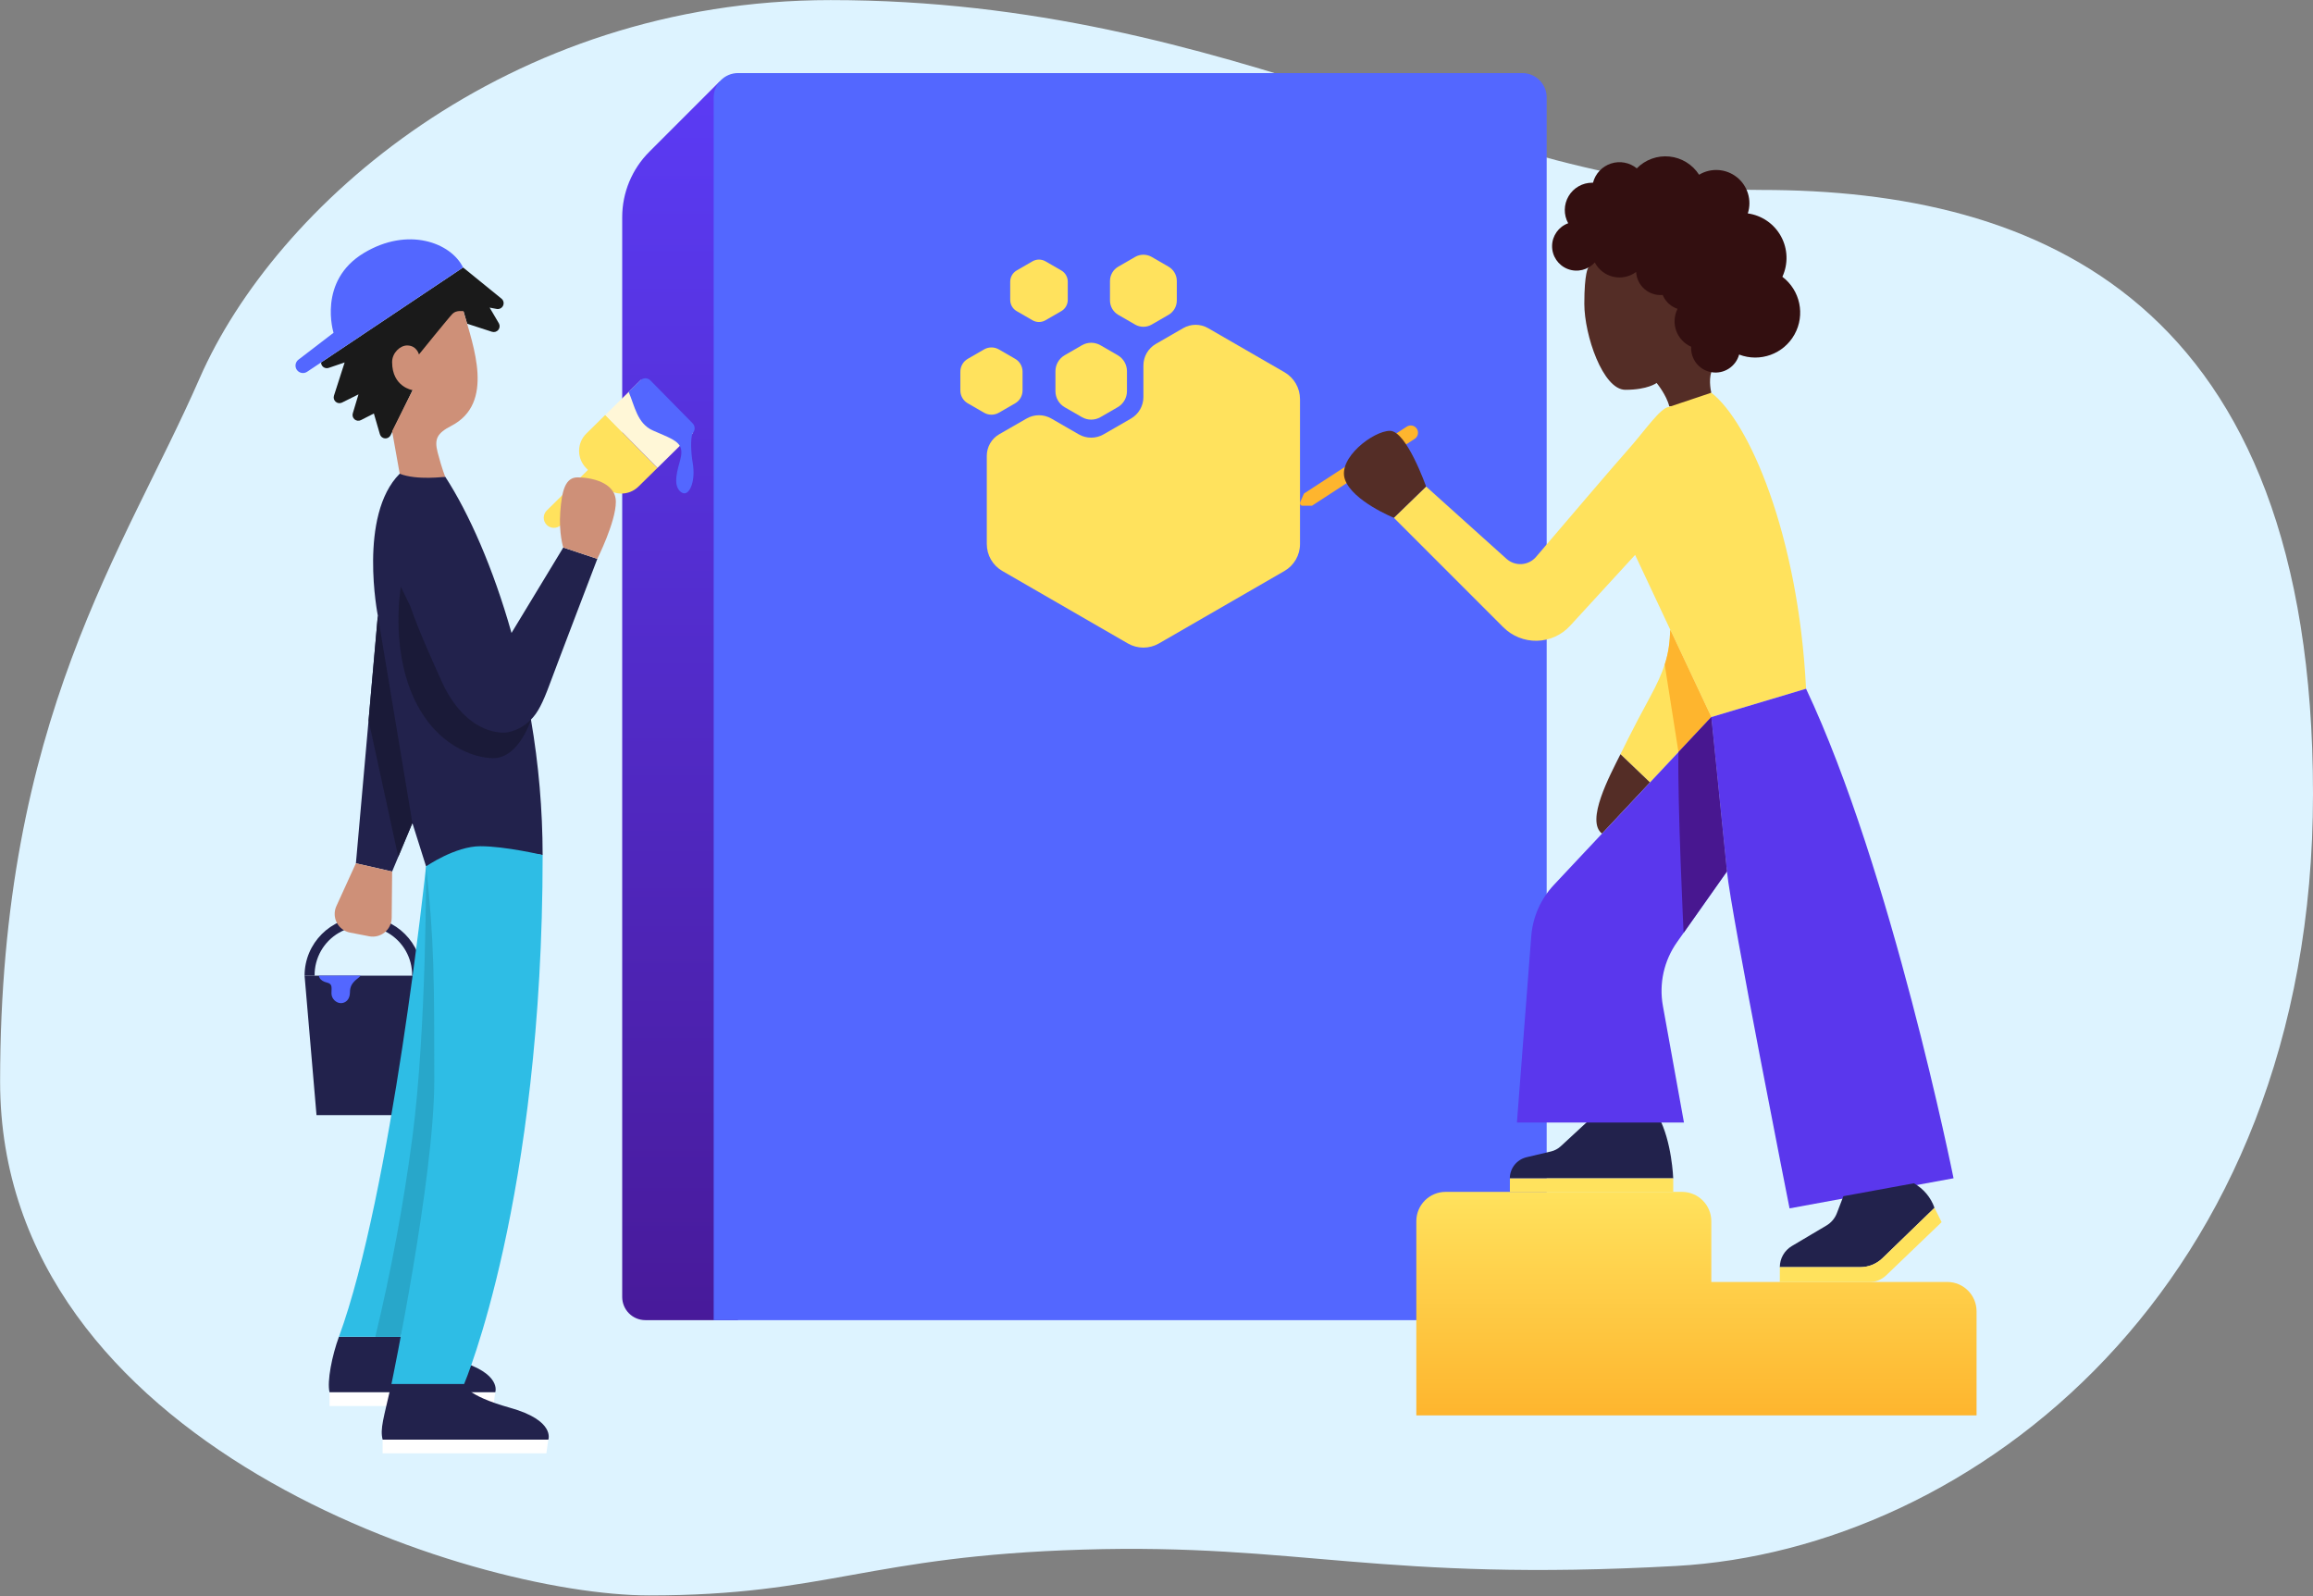 <?xml version="1.0" encoding="UTF-8"?>
<svg width="710px" height="490px" viewBox="0 0 710 490" version="1.1" xmlns="http://www.w3.org/2000/svg" xmlns:xlink="http://www.w3.org/1999/xlink">
    <rect x="0" y="0" width="710" height="490" fill="#808080" stroke="none"/>
    <title>transparent-company</title>
    <defs>
        <linearGradient x1="50.034%" y1="100%" x2="50.034%" y2="0%" id="linearGradient-1">
            <stop stop-color="#481A9A" offset="0%"></stop>
            <stop stop-color="#5B3BF5" offset="100%"></stop>
        </linearGradient>
        <linearGradient x1="50.003%" y1="100.013%" x2="50.003%" y2="0.013%" id="linearGradient-2">
            <stop stop-color="#FEB52E" offset="0%"></stop>
            <stop stop-color="#FFE25D" offset="100%"></stop>
        </linearGradient>
    </defs>
    <g id="Layout" stroke="none" stroke-width="1" fill="none" fill-rule="evenodd">
        <g id="Desktop-HD" transform="translate(-667, -1717)" fill-rule="nonzero">
            <g id="transparent-company" transform="translate(120, 1684)">
                <g transform="translate(547, 33)">
                    <path d="M254.985,0.027 C379.505,0.027 455.851,58.305 540.751,58.305 C625.652,58.305 710,92.062 710,243.69 C710,395.317 605.212,475.66 514.51,480.68 C423.808,485.7 398.7,473.651 332.423,475.66 C266.145,477.669 253.867,489.721 199.259,489.721 C144.651,489.721 0.033,443.519 0.033,332.036 C0.033,220.554 38.177,168.966 61.273,116.125 C84.369,63.283 155.459,0.027 254.985,0.027 Z" id="Path" fill="#DDF3FF"></path>
                    <path d="M220.913,24.986 L199.325,46.577 C193.993,51.9 190.995,59.125 190.992,66.66 L190.992,398.112 C190.992,402.038 194.175,405.222 198.101,405.222 L226.546,405.222 L220.913,24.986 Z" id="Path" fill="url(#linearGradient-1)"></path>
                    <path d="M226.558,22.428 L467.275,22.428 C471.415,22.428 474.771,25.784 474.771,29.925 L474.771,397.737 C474.771,401.877 471.415,405.234 467.275,405.234 L219.075,405.234 L219.075,29.913 C219.081,25.782 222.428,22.434 226.558,22.428 Z" id="Path" fill="#5367FF"></path>
                    <path d="M168.787,209.875 C171.003,203.857 183.353,171.551 183.353,171.551 L172.904,168.069 L157.013,194.285 L157.013,194.285 C151.385,174.346 143.967,157.592 136.675,146.34 L122.694,145.408 C109.873,158.23 115.981,188.98 115.981,188.98 L109.252,264.993 L120.364,267.527 L126.589,252.641 L130.786,265.943 C151.37,259.292 166.571,262.459 166.571,262.459 C166.544,248.523 165.345,234.613 162.988,220.878 L162.988,220.878 C165.045,218.815 166.571,215.894 168.787,209.875 Z" id="Path" fill="#22224C"></path>
                    <path d="M98.554,111.255 L98.554,111.255 C98.554,111.824 98.828,112.359 99.291,112.69 C99.754,113.021 100.348,113.109 100.887,112.925 L105.792,111.255 L102.515,121.45 C102.298,122.127 102.507,122.868 103.047,123.331 C103.586,123.794 104.35,123.888 104.986,123.571 L110.038,121.058 L108.293,126.878 C108.089,127.555 108.309,128.288 108.852,128.741 C109.395,129.194 110.155,129.279 110.785,128.956 L114.763,126.926 L116.616,133.293 C116.817,133.994 117.427,134.5 118.154,134.566 C118.88,134.633 119.572,134.246 119.896,133.592 L126.661,119.78 L142.273,95.544 L143.388,99.361 L151.037,101.847 C151.74,102.064 152.504,101.831 152.967,101.258 C153.429,100.686 153.496,99.889 153.136,99.247 L150.302,94.425 L152.515,94.839 C153.31,94.964 154.091,94.547 154.428,93.816 C154.765,93.086 154.577,92.221 153.966,91.697 L142.153,82.1 L98.554,111.255 Z" id="Path" fill="#1A1A1A"></path>
                    <path d="M142.267,95.529 C145.295,106.247 151.951,123.759 138.537,130.717 C134.195,132.969 133.26,134.714 134.339,138.873 C135.743,144.241 136.675,146.34 136.675,146.34 C136.675,146.34 127.821,147.504 122.694,145.408 L120.364,132.357 L126.661,119.762 C126.661,119.762 120.364,118.829 120.364,111.138 C120.364,108.355 122.784,106.04 124.967,106.04 C127.929,106.04 128.604,108.802 128.604,108.802 C128.604,108.802 137.766,97.457 138.93,96.291 C140.093,95.124 142.267,95.529 142.267,95.529 Z" id="Path" fill="#CE9078"></path>
                    <path d="M126.508,299.485 C126.584,294.087 123.748,289.065 119.087,286.344 C114.425,283.623 108.659,283.623 103.997,286.344 C99.335,289.065 96.499,294.087 96.576,299.485 L93.493,299.485 C93.493,289.515 101.575,281.432 111.543,281.432 C121.512,281.432 129.593,289.515 129.593,299.485 L126.508,299.485 Z" id="Path" fill="#22224C"></path>
                    <polygon id="Path" fill="#22224C" points="93.493 299.485 129.593 299.485 125.743 342.295 97.157 342.295"></polygon>
                    <path d="M104.041,410.323 C101.943,416.02 100.323,424.036 101.163,427.389 L152.014,427.389 C152.014,427.389 154.251,421.52 140.279,417.607 C126.307,413.693 126.169,410.323 126.169,410.323 L104.041,410.323 Z" id="Path" fill="#22224C"></path>
                    <polygon id="Path" fill="#FFFFFF" points="151.436 431.581 101.157 431.581 101.157 427.389 152.017 427.389"></polygon>
                    <path d="M130.786,265.934 C130.786,265.934 120.232,366.151 104.041,410.323 L123.018,410.323 L139.532,336.253 L130.786,265.934 Z" id="Path" fill="#2EBDE5"></path>
                    <path d="M130.786,265.934 C130.786,265.934 130.975,315.57 126.589,349.112 C123.869,369.7 120.072,390.132 115.213,410.323 L123.009,410.323 C123.009,410.323 134.324,370.049 137.293,328.429 C139.077,303.476 136.138,271.287 130.786,265.934 Z" id="Path" fill="#28A7CA"></path>
                    <path d="M130.786,265.934 C133.308,288.566 133.308,301.656 133.308,331.683 C133.308,361.709 120.157,424.843 120.157,424.843 L142.465,424.843 C142.465,424.843 166.571,368.253 166.571,262.45 C166.571,262.45 155.178,259.751 147.445,259.751 C139.712,259.751 130.786,265.934 130.786,265.934 Z" id="Path" fill="#2EBDE5"></path>
                    <path d="M488.923,342.76 L479.088,351.852 C478.243,352.633 477.21,353.182 476.09,353.445 L468.594,355.217 C465.584,355.931 463.459,358.619 463.458,361.712 L513.611,361.712 C513.611,361.712 513.236,350.392 509.089,342.76 L488.923,342.76 Z" id="Path" fill="#22224C"></path>
                    <path d="M525.304,220.11 L520.807,224.839 L506.505,240.166 L497.42,231.506 C497.42,231.506 501.018,224.009 506.415,214.113 C508.672,209.974 510.091,206.778 510.999,203.992 C512.261,200.12 512.537,197.038 512.711,193.31 L525.304,220.11 Z" id="Path" fill="#FFE25D"></path>
                    <path d="M487.525,82.166 C487.525,82.166 486.326,83.666 486.326,93.262 C486.326,102.858 492.023,119.651 498.919,119.651 C505.815,119.651 508.514,117.552 508.514,117.552 C508.514,117.552 511.512,121.151 512.411,124.749 C512.411,124.749 519.907,124.749 525.304,120.551 C525.304,120.551 524.405,116.952 525.304,114.253 L518.708,82.466 L492.323,70.171 L487.525,82.166 Z" id="Path" fill="#542D26"></path>
                    <path d="M547.117,84.961 C548.95,80.997 548.798,76.398 546.706,72.564 C544.615,68.729 540.831,66.112 536.506,65.508 C537.814,61.463 536.474,57.03 533.145,54.387 C529.816,51.743 525.196,51.442 521.553,53.633 C519.531,50.485 516.185,48.429 512.463,48.048 C508.741,47.667 505.048,49.002 502.43,51.675 C500.212,49.863 497.224,49.306 494.503,50.199 C491.781,51.091 489.703,53.309 488.989,56.083 L488.725,56.083 C485.756,56.083 483.008,57.651 481.498,60.207 C479.987,62.763 479.939,65.927 481.37,68.528 C478.431,69.594 476.462,72.373 476.43,75.5 C476.399,78.627 478.312,81.445 481.229,82.57 C484.146,83.696 487.455,82.892 489.531,80.553 C490.684,82.781 492.758,84.39 495.202,84.953 C497.647,85.516 500.215,84.976 502.226,83.477 C502.336,85.509 503.267,87.408 504.804,88.74 C506.342,90.072 508.355,90.721 510.381,90.539 C510.435,90.671 510.492,90.803 510.555,90.935 C511.434,92.764 513.017,94.159 514.942,94.8 C513.886,96.887 513.736,99.317 514.528,101.518 C515.319,103.718 516.982,105.496 519.125,106.433 C518.905,110.264 521.615,113.643 525.402,114.26 C529.19,114.878 532.832,112.535 533.84,108.832 C540.254,111.3 547.506,108.669 550.846,102.662 C554.187,96.656 552.596,89.106 547.117,84.958 L547.117,84.961 Z" id="Path" fill="#330F10"></path>
                    <path d="M525.304,120.551 C536.698,129.247 551.989,163.733 554.388,211.414 L525.304,220.11 L501.917,170.33 L481.957,192.09 C479.338,194.946 475.665,196.608 471.791,196.689 C467.917,196.771 464.177,195.265 461.44,192.521 L427.859,158.935 L437.753,149.339 L462.432,171.53 C463.706,172.677 465.39,173.26 467.1,173.147 C468.81,173.035 470.402,172.235 471.514,170.93 C479.385,161.691 495.828,142.409 499.668,138.115 C504.766,132.417 509.563,125.22 512.261,124.92 L525.304,120.551 Z" id="Path" fill="#FFE25D"></path>
                    <path d="M525.304,220.11 L515.224,230.858 L510.999,203.992 C512.261,200.12 512.537,197.038 512.711,193.31 L525.304,220.11 Z" id="Path" fill="#FEB52E"></path>
                    <path d="M497.42,231.506 C494.122,238.103 486.659,251.978 491.756,255.877 L506.49,240.166 L497.42,231.506 Z" id="Path" fill="#542D26"></path>
                    <path d="M514.771,289.214 C510.768,294.885 509.209,301.926 510.441,308.757 L516.909,344.559 L465.638,344.559 L470.036,287.376 C470.489,281.493 472.935,275.941 476.971,271.638 L520.971,224.728 L525.304,220.11 L530.101,267.491 L526.099,273.162 L514.771,289.214 Z" id="Path" fill="#5A37ED"></path>
                    <rect id="Rectangle" fill="#FFE25D" x="463.476" y="361.712" width="50.144" height="4.147"></rect>
                    <path d="M525.304,220.11 C525.304,220.11 528.74,254.053 530.101,267.491 C531.463,280.928 549.324,370.916 549.324,370.916 L599.662,361.673 C599.662,361.673 580.608,266.936 554.388,211.414 L525.304,220.11 Z" id="Path" fill="#5A37ED"></path>
                    <path d="M530.101,267.491 L516.798,286.344 C516.798,286.344 514.888,246.295 515.224,230.867 L525.304,220.11 L530.101,267.491 Z" id="Path" fill="#481790"></path>
                    <path d="M597.737,393.505 L525.304,393.505 L525.304,374.847 C525.304,369.878 521.277,365.851 516.309,365.851 L443.75,365.851 C438.782,365.851 434.755,369.878 434.755,374.847 L434.755,434.46 L606.726,434.46 L606.726,402.493 C606.721,397.53 602.699,393.509 597.737,393.505 L597.737,393.505 Z" id="Path" fill="url(#linearGradient-2)"></path>
                    <path d="M565.841,367.182 L563.853,372.379 C563.246,373.969 562.118,375.307 560.654,376.175 L550.034,382.473 C547.743,383.832 546.338,386.298 546.337,388.962 L571.103,388.962 C573.596,388.965 575.992,387.997 577.783,386.263 L593.818,370.751 C592.694,367.552 590.441,364.872 587.483,363.215 L565.841,367.182 Z" id="Path" fill="#22224C"></path>
                    <path d="M546.337,388.956 L570.953,388.956 C573.553,388.956 576.051,387.946 577.918,386.137 L593.809,370.742 L596.001,375.144 L578.992,391.463 C577.601,392.8 575.746,393.546 573.817,393.544 L546.328,393.544 L546.337,388.956 Z" id="Path" fill="#FFE25D"></path>
                    <path d="M142.141,82.097 L94.258,114.127 C93.239,114.802 91.87,114.556 91.149,113.57 L91.149,113.57 C90.417,112.565 90.621,111.161 91.607,110.406 L102.386,102.147 C102.386,102.147 97.373,86.254 111.729,77.638 C125.188,69.545 138.393,74.436 142.141,82.097 Z" id="Path" fill="#5367FF"></path>
                    <polygon id="Path" fill="#1A1A38" points="126.589 252.632 115.981 188.971 113.138 221.097 122.25 263.008"></polygon>
                    <path d="M125.956,186.098 C128.454,193.331 131.746,200.63 135.551,209.108 C140.705,220.611 148.491,224.884 154.599,224.884 C157.723,224.884 161.321,222.713 162.994,220.872 C162.994,220.872 159.369,232.72 151.391,232.72 C145.577,232.72 133.278,228.843 126.595,213.291 C119.911,197.739 123.045,180.118 123.045,180.118 L125.956,186.098 Z" id="Path" fill="#1A1A38"></path>
                    <path d="M120.157,424.843 C117.729,435.479 116.61,438.553 117.459,441.909 L168.313,441.909 C168.313,441.909 170.547,436.037 156.575,432.127 C142.603,428.216 142.465,424.843 142.465,424.843 L120.157,424.843 Z" id="Path" fill="#22224C"></path>
                    <polygon id="Path" fill="#FFFFFF" points="167.714 446.101 117.45 446.101 117.45 441.909 168.313 441.909"></polygon>
                    <path d="M109.252,264.984 L103.256,278.136 C102.517,279.757 102.561,281.627 103.376,283.211 C104.191,284.794 105.687,285.917 107.435,286.257 L113.315,287.394 C115.008,287.722 116.76,287.281 118.096,286.191 C119.432,285.1 120.215,283.472 120.232,281.747 L120.37,267.518 L109.252,264.984 Z" id="Path" fill="#CE9078"></path>
                    <path d="M97.889,299.485 C97.889,299.485 97.889,301.029 100.422,301.623 C102.137,302.028 101.742,303.176 101.742,304.895 C101.742,306.613 103.241,307.92 104.641,307.92 C106.041,307.92 107.423,306.862 107.423,304.568 C107.423,301.38 109.906,300.561 110.722,299.47 L97.889,299.485 Z" id="Path" fill="#5367FF"></path>
                    <path d="M185.781,127.376 L179.992,133.074 C178.577,134.462 177.773,136.356 177.756,138.338 C177.738,140.32 178.509,142.228 179.899,143.641 L180.477,144.241 L167.836,156.701 C166.613,157.906 166.597,159.875 167.802,161.099 C169.007,162.323 170.975,162.338 172.199,161.133 L184.843,148.673 L185.422,149.273 C188.317,152.211 193.045,152.248 195.985,149.354 L201.786,143.641 L185.781,127.376 Z" id="Path" fill="#FFE25D"></path>
                    <polygon id="Rectangle" fill="#FFF7D7" transform="translate(199.28, 130.11) rotate(45.44) translate(-199.28, -130.11) " points="187.873 122.426 210.686 122.428 210.687 137.793 187.874 137.791"></polygon>
                    <path d="M172.904,168.069 C172.904,168.069 171.503,163.715 171.983,157.136 C172.463,150.557 173.524,146.532 177.314,146.532 C181.104,146.532 189.04,147.897 189.04,154.056 C189.04,160.216 183.344,171.548 183.344,171.548 L172.904,168.069 Z" id="Path" fill="#CE9078"></path>
                    <path d="M212.58,133.008 C212.992,132.602 213.225,132.05 213.229,131.472 C213.233,130.895 213.007,130.339 212.601,129.928 L199.652,116.772 C199.246,116.361 198.694,116.127 198.117,116.122 C197.539,116.118 196.984,116.343 196.572,116.748 L192.974,120.302 C194.815,124.542 195.574,129.973 200.371,132.12 C205.168,134.267 208.44,135.203 209.048,137.818 C209.657,140.433 207.57,143.515 207.57,147.636 C207.57,150.179 209.069,151.432 210.113,151.432 C211.753,151.432 213.591,147.669 212.619,141.953 C212.068,138.768 211.933,134.645 212.58,133.008 Z" id="Path" fill="#5367FF"></path>
                    <path d="M345.933,120.08 L345.933,113.953 C345.933,111.924 344.851,110.049 343.094,109.035 L337.793,105.974 C336.035,104.963 333.872,104.963 332.114,105.974 L326.816,109.038 C325.06,110.054 323.979,111.928 323.979,113.956 L323.979,120.08 C323.979,122.108 325.06,123.983 326.816,124.998 L332.114,128.048 C333.872,129.059 336.035,129.059 337.793,128.048 L343.094,124.986 C344.847,123.974 345.929,122.105 345.933,120.08 Z" id="Path" fill="#FFE25D"></path>
                    <path d="M361.236,92.227 L361.236,86.275 C361.239,84.448 360.265,82.76 358.682,81.849 L353.528,78.868 C351.95,77.961 350.009,77.961 348.431,78.868 L343.277,81.846 C341.694,82.757 340.719,84.445 340.722,86.272 L340.722,92.224 C340.722,94.05 341.696,95.737 343.277,96.651 L348.431,99.625 C350.008,100.536 351.951,100.536 353.528,99.625 L358.682,96.651 C360.264,95.74 361.238,94.053 361.236,92.227 L361.236,92.227 Z" id="Path" fill="#FFE25D"></path>
                    <path d="M313.887,119.861 L313.887,114.079 C313.886,112.457 313.021,110.958 311.617,110.145 L306.61,107.254 C305.204,106.445 303.474,106.445 302.068,107.254 L297.064,110.145 C295.658,110.957 294.792,112.456 294.791,114.079 L294.791,119.861 C294.792,121.484 295.658,122.984 297.064,123.795 L302.068,126.686 C303.474,127.496 305.204,127.496 306.61,126.686 L311.617,123.795 C313.021,122.983 313.886,121.484 313.887,119.861 Z" id="Path" fill="#FFE25D"></path>
                    <path d="M327.763,92.062 L327.763,86.455 C327.763,85.035 327.005,83.724 325.775,83.015 L320.918,80.208 C319.688,79.497 318.172,79.497 316.942,80.208 L312.085,83.015 C310.855,83.724 310.098,85.035 310.097,86.455 L310.097,92.062 C310.098,93.483 310.855,94.795 312.085,95.505 L316.942,98.312 C318.173,99.02 319.687,99.02 320.918,98.312 L325.775,95.505 C327.005,94.795 327.763,93.483 327.763,92.062 L327.763,92.062 Z" id="Path" fill="#FFE25D"></path>
                    <path d="M302.907,139.917 L302.907,166.996 C302.907,170.407 304.727,173.56 307.681,175.266 L346.203,197.508 C349.157,199.212 352.795,199.212 355.75,197.508 L394.278,175.266 C397.232,173.56 399.051,170.407 399.051,166.996 L399.051,122.518 C399.05,119.108 397.23,115.958 394.278,114.253 L370.834,100.723 C368.471,99.359 365.56,99.359 363.197,100.723 L354.802,105.566 C352.438,106.93 350.982,109.452 350.982,112.181 L350.982,121.864 C350.983,124.594 349.526,127.117 347.162,128.483 L338.767,133.323 C336.403,134.687 333.491,134.687 331.127,133.323 L322.732,128.48 C320.371,127.117 317.463,127.117 315.101,128.48 L306.706,133.305 C304.353,134.675 302.906,137.193 302.907,139.917 Z" id="Path" fill="#FFE25D"></path>
                    <path d="M431.832,130.951 L400.274,151.492 L399.099,154.131 C398.99,154.376 399.013,154.66 399.16,154.884 C399.306,155.109 399.557,155.244 399.825,155.244 L402.715,155.244 L434.26,134.702 C435.294,134.029 435.587,132.645 434.914,131.61 C434.241,130.576 432.857,130.283 431.823,130.957 L431.832,130.951 Z" id="Path" fill="#FEB52E"></path>
                    <path d="M437.753,149.339 C437.753,149.339 431.757,132.246 426.66,132.246 C421.562,132.246 410.469,140.643 412.867,147.24 C415.266,153.837 427.859,158.935 427.859,158.935 L437.753,149.339 Z" id="Path" fill="#542D26"></path>
                </g>
            </g>
        </g>
    </g>
</svg>